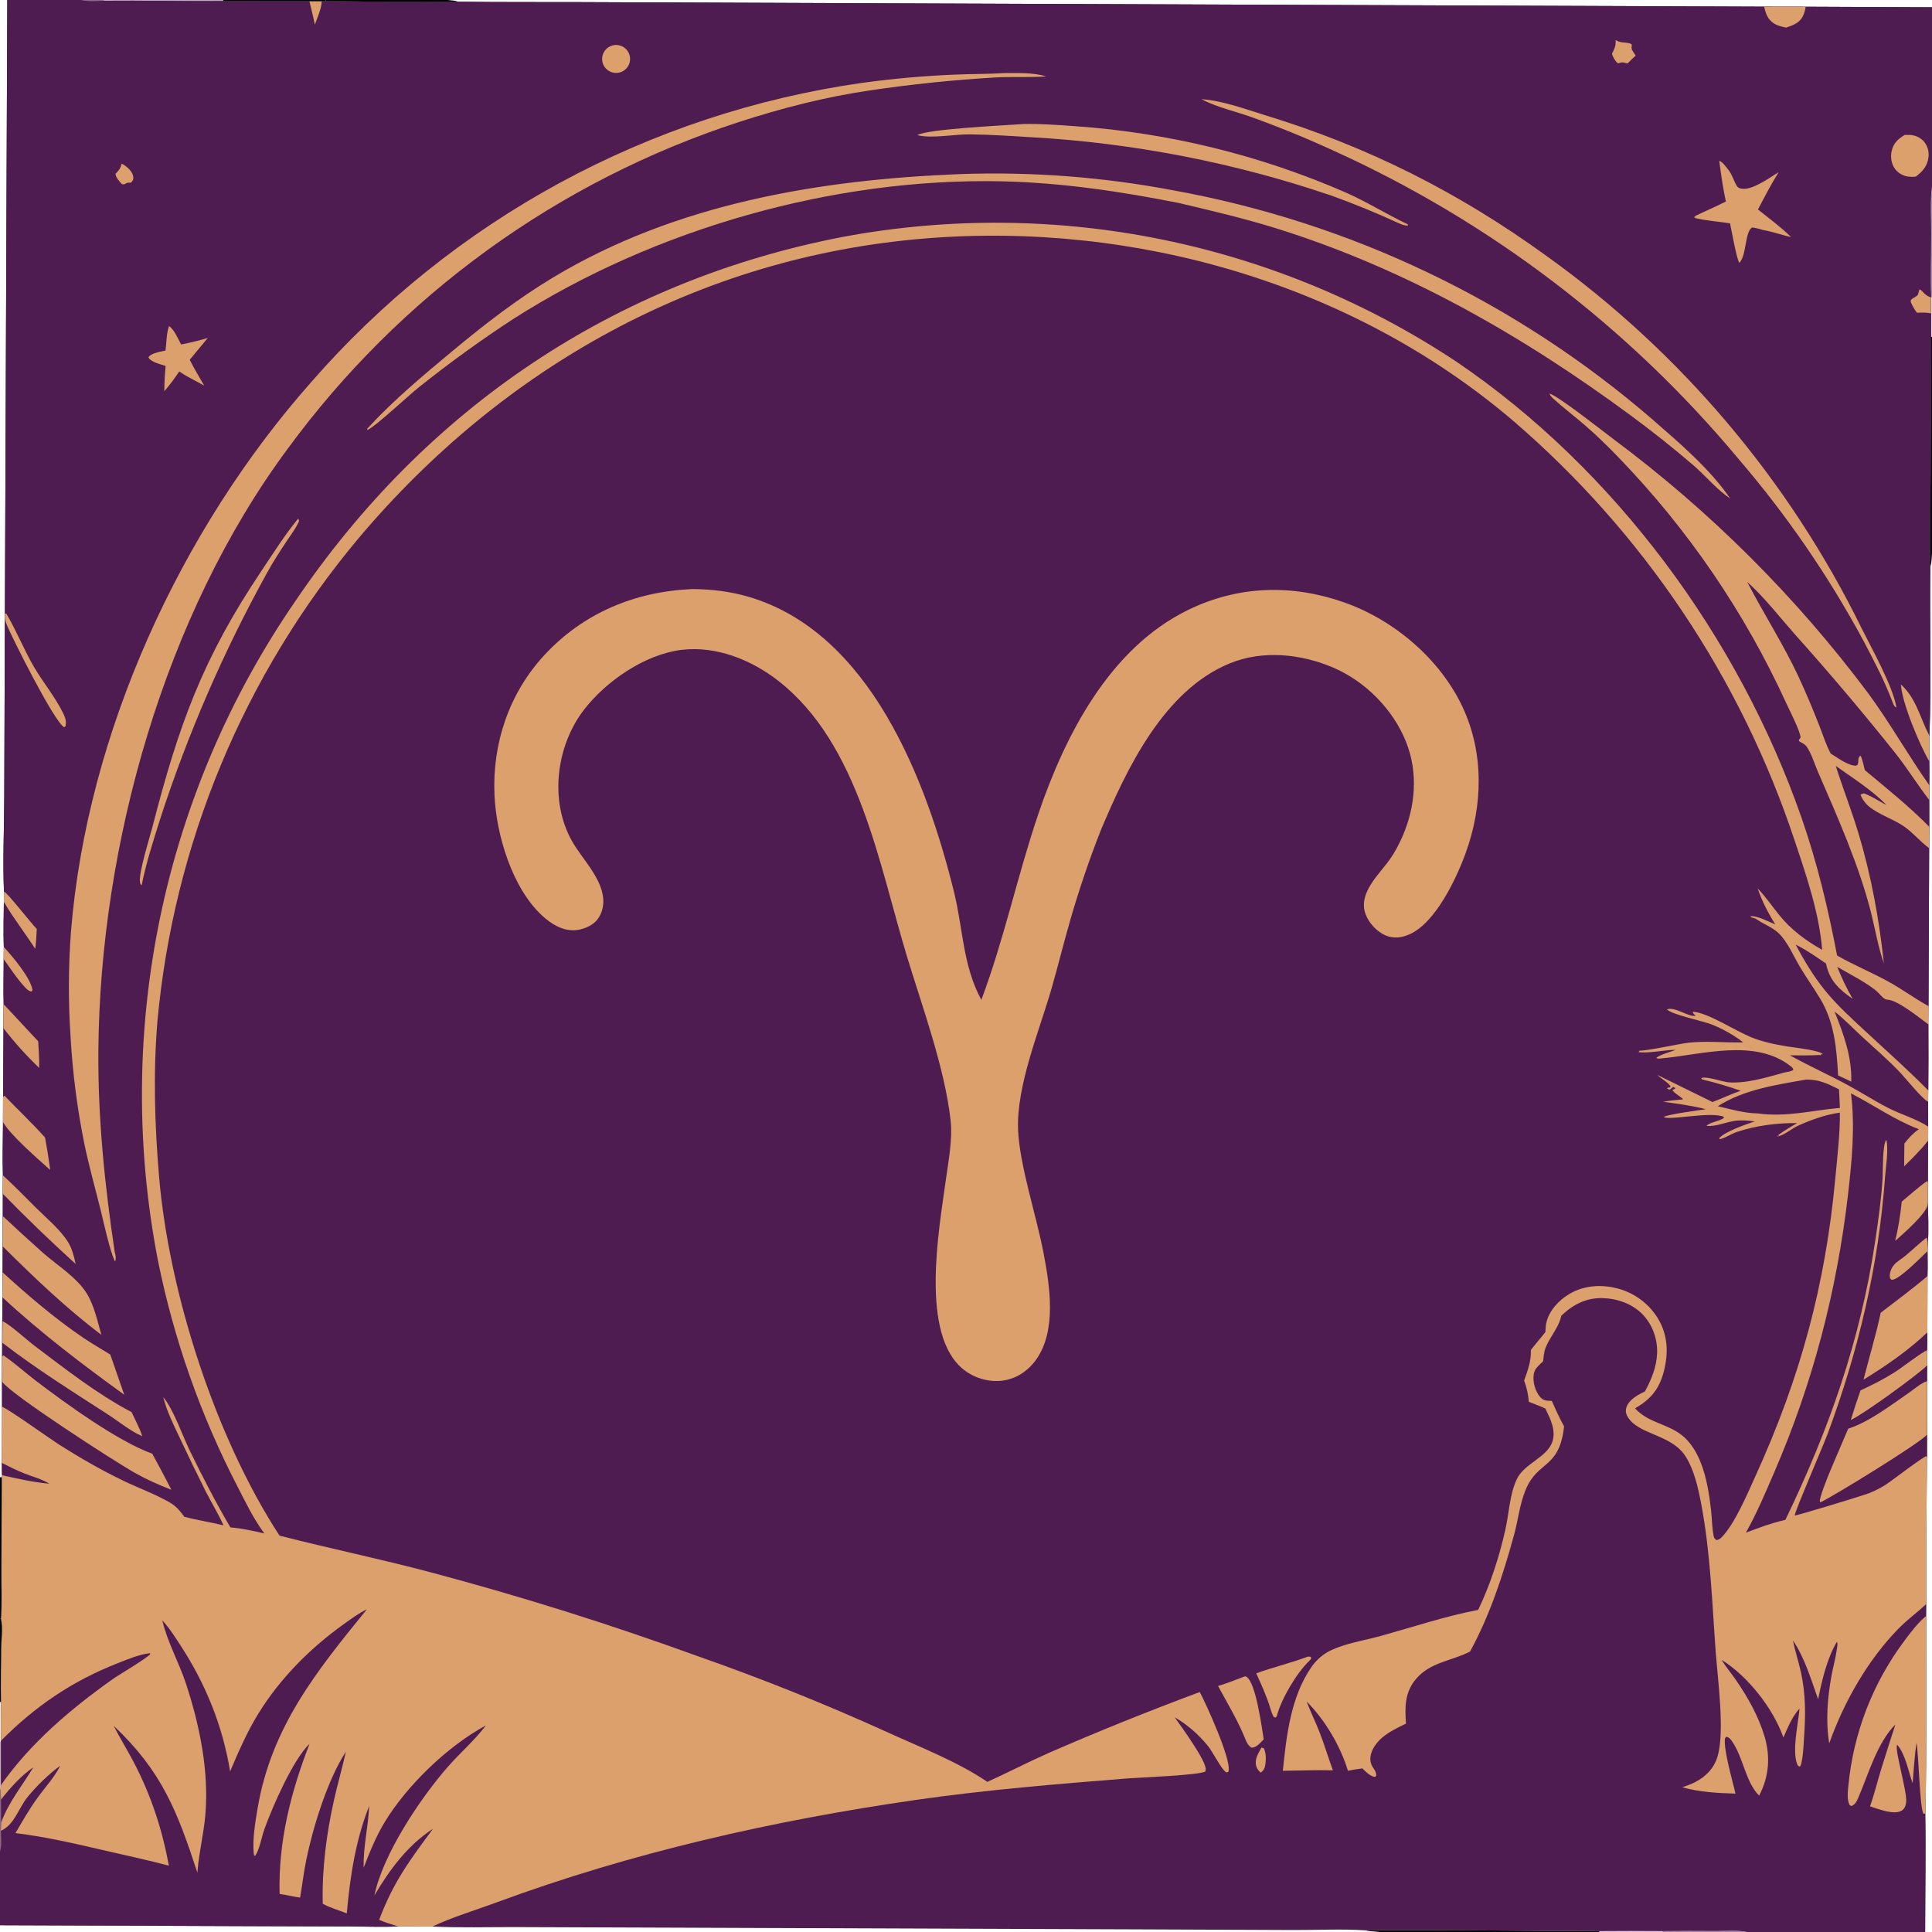 <?xml version="1.0" encoding="utf-8" ?>
<svg xmlns="http://www.w3.org/2000/svg" xmlns:xlink="http://www.w3.org/1999/xlink" width="2258" height="2258">
	<path fill="#4F1C51" transform="scale(1 1)" d="M8.511 0L94.182 0C102.808 1.983 112.565 1.259 121.403 0.968C167.992 0.37 214.602 1.662 261.191 1.16L361.597 1.36L376.027 1.377L380.485 1.346C432.036 1.645 483.892 3.155 535.42 1.941C582.793 2.693 630.21 2.29 677.59 2.489L995.872 3.728L2061.75 7.778L2110.34 7.864L2258 8.511L2258 216.608C2255.34 235.168 2256.92 255.768 2256.88 274.595C2256.83 298.758 2255.78 323.392 2256.88 347.507C2256.82 353.772 2256.58 360.088 2256.91 366.346L2256.9 393.626L2256.29 565.086C2256.12 597.39 2255.22 629.907 2256.04 662.2C2255.15 728.08 2257.36 794.278 2255.02 860.095C2255.01 870.027 2255.23 880.018 2254.87 889.941Q2255.12 903.894 2254.9 917.847L2254.75 934.955Q2254.87 950.618 2254.76 966.282L2254.67 991.347L2253.92 1175.9L2253.74 1197.26Q2254 1235.84 2253.62 1274.41L2253.48 1287.61Q2253.6 1302.15 2253.55 1316.69L2253.49 1333.17L2253.31 1381.28L2253.21 1399.68C2253.22 1418.08 2254.48 1437.49 2252.98 1455.73L2252.77 1462.23C2252.82 1471.94 2253.11 1481.72 2252.69 1491.42L2252.57 1557.22C2252.52 1564.13 2252.77 1571.17 2252.38 1578.06L2252.47 1595.77L2252.33 1614.12L2252.23 1676.58L2252.17 1703.15Q2251.25 1788.89 2251.41 1874.63L2251.27 1888.55C2251.19 1965.39 2252 2042.57 2250.3 2119.38C2251.13 2165.53 2250.23 2211.83 2250.07 2258L2041.4 2258C2030.74 2255.55 2016.82 2256.92 2005.83 2256.88Q1974.44 2256.58 1943.06 2256.97Q1906.12 2256.67 1869.19 2256.97C1778.09 2256.72 1686.9 2255.3 1595.8 2256.05C1568.21 2254.27 1539.41 2255.79 1511.7 2255.68L1337.65 2254.97L785.296 2252.92L602.509 2252.27C570.251 2252.17 537.536 2253.18 505.329 2251.65L465.613 2251.54C447.813 2252.31 429.698 2251.6 411.858 2251.54L311.271 2251.21L0 2250.06L0 2163.82C2.15 2156.51 1.219 2147.25 0.924 2139.7L1.266 2130.36L1.116 2103.37L0.764 2091.34L1.075 2086.42L1.055 2035.36L1.185 2034.42C0.75 2019.32 1.11 2004.1 1.102 1988.98C0.758 1968.26 1.091 1947.08 1.356 1926.33C1.499 1915.21 3.598 1902.84 1.082 1892.01C2.437 1874.11 1.513 1855.36 1.615 1837.36L2.021 1726.37L2.48 1724.19C1.961 1719.44 2.173 1714.55 2.147 1709.78L2.368 1644.15L2.345 1614.78L2.442 1585.13Q2.486 1550.7 2.903 1516.27L3.033 1487.02L3.142 1456.66L3.25 1421.28L3.299 1395.26L3.401 1373.68C2.696 1352.98 3.45 1332.02 3.507 1311.29L3.594 1281.94L4.093 1201.72L4.268 1173.67C3.814 1156.15 4.251 1138.54 4.339 1121.02L4.444 1106.75C3.739 1089.28 4.451 1071.53 4.511 1054.04L4.641 1041.92C3.146 1006.2 4.823 969.729 4.971 933.94L5.711 722.661L5.739 717.451L8.511 0Z"/>
	<path fill="#4F1C51" transform="scale(1 1)" d="M8.511 0L94.182 0C102.808 1.983 112.565 1.259 121.403 0.968C167.992 0.37 214.602 1.662 261.191 1.16L361.597 1.36L376.027 1.377L380.485 1.346C432.036 1.645 483.892 3.155 535.42 1.941C582.793 2.693 630.21 2.29 677.59 2.489L995.872 3.728L2061.75 7.778L2110.34 7.864L2258 8.511L2258 216.608C2255.34 235.168 2256.92 255.768 2256.88 274.595C2256.83 298.758 2255.78 323.392 2256.88 347.507C2256.82 353.772 2256.58 360.088 2256.91 366.346L2256.9 393.626L2256.29 565.086C2256.12 597.39 2255.22 629.907 2256.04 662.2C2255.15 728.08 2257.36 794.278 2255.02 860.095C2255.01 870.027 2255.23 880.018 2254.87 889.941Q2255.12 903.894 2254.9 917.847L2254.75 934.955Q2254.87 950.618 2254.76 966.282L2254.67 991.347L2253.92 1175.9C2237.91 1167.06 2223.09 1156.12 2207.09 1147.29C2187.44 1136.45 2166.61 1127.92 2147.08 1116.78C2136.58 1061.93 2123.96 1008.73 2105.57 955.915C2032.26 745.331 1887.71 548.744 1702.79 423.14Q1693.03 416.653 1683.12 410.403Q1673.21 404.153 1663.15 398.144Q1653.09 392.134 1642.89 386.368Q1632.69 380.602 1622.35 375.083Q1612.01 369.565 1601.55 364.296Q1591.08 359.028 1580.49 354.013Q1569.9 348.998 1559.19 344.239Q1548.48 339.48 1537.67 334.981Q1526.85 330.481 1515.92 326.243Q1505 322.005 1493.97 318.031Q1482.95 314.057 1471.83 310.35Q1460.72 306.642 1449.52 303.203Q1438.32 299.764 1427.03 296.596Q1415.75 293.427 1404.4 290.531Q1393.04 287.635 1381.62 285.013Q1370.2 282.391 1358.72 280.045Q1347.24 277.699 1335.71 275.629Q1324.18 273.56 1312.6 271.768Q1301.02 269.977 1289.4 268.465Q1277.78 266.953 1266.12 265.721Q1254.47 264.488 1242.79 263.537Q1231.11 262.586 1219.41 261.916Q1207.72 261.246 1196 260.857Q1184.29 260.469 1172.58 260.363Q1160.86 260.256 1149.14 260.432Q1137.43 260.607 1125.72 261.065Q1114.01 261.522 1102.31 262.261Q1090.62 263 1078.95 264.021Q1067.27 265.041 1055.63 266.342Q1043.98 267.643 1032.37 269.223Q1020.76 270.804 1009.19 272.664Q997.623 274.523 986.102 276.661C718.332 328.078 497.892 477.007 345.24 702.455Q338.076 712.857 331.172 723.433Q324.269 734.01 317.63 744.755Q310.992 755.5 304.622 766.406Q298.253 777.313 292.156 788.374Q286.059 799.436 280.24 810.645Q274.42 821.854 268.88 833.205Q263.34 844.555 258.084 856.04Q252.828 867.525 247.859 879.137Q242.891 890.748 238.212 902.48Q233.533 914.212 229.147 926.056Q224.761 937.9 220.67 949.849Q216.58 961.799 212.787 973.847Q208.995 985.894 205.503 998.032Q202.012 1010.17 198.822 1022.39Q195.633 1034.61 192.749 1046.91Q189.864 1059.2 187.286 1071.57Q184.708 1083.93 182.438 1096.36Q180.168 1108.78 178.207 1121.26Q176.246 1133.74 174.596 1146.26Q172.946 1158.78 171.607 1171.34Q170.268 1183.9 169.242 1196.49Q168.216 1209.08 167.503 1221.69Q166.79 1234.3 166.391 1246.92Q165.991 1259.54 165.905 1272.17Q165.819 1284.8 166.047 1297.43Q166.275 1310.06 166.817 1322.68Q167.359 1335.3 168.214 1347.9Q169.069 1360.5 170.237 1373.08Q171.405 1385.65 172.885 1398.19Q174.364 1410.74 176.156 1423.24Q177.947 1435.74 180.048 1448.2Q182.149 1460.65 184.559 1473.05Q188.027 1490.27 192.093 1507.35Q196.159 1524.43 200.819 1541.37Q205.478 1558.3 210.725 1575.06Q215.972 1591.82 221.8 1608.38Q227.628 1624.95 234.03 1641.3Q240.432 1657.65 247.4 1673.77Q254.369 1689.89 261.895 1705.76Q269.421 1721.63 277.496 1737.22C286.615 1754.95 295.544 1773.49 307.186 1789.74L308.274 1791.28L308.939 1792.2C296.078 1789.23 282.45 1786.16 269.273 1785.16C252.301 1756.22 236.746 1726.01 222.022 1695.87C213.479 1678.39 202.611 1646.8 190.833 1633C194.907 1649.45 203.026 1665.59 210.27 1680.87Q225.041 1712.44 240.696 1743.59C247.407 1756.61 255.208 1769.42 261.231 1782.74C246.072 1779.06 230.618 1776.66 215.515 1772.79C210.506 1766.02 206.014 1760.41 198.57 1756.09C181.64 1746.27 162.66 1739.48 145.01 1731.01C118.032 1718.06 92.633 1703.35 67.41 1687.26C59.578 1682.27 7.759 1645.36 2.368 1644.15L2.345 1614.78L2.442 1585.13Q2.486 1550.7 2.903 1516.27L3.033 1487.02L3.142 1456.66L3.25 1421.28L3.299 1395.26L3.401 1373.68C2.696 1352.98 3.45 1332.02 3.507 1311.29L3.594 1281.94L4.093 1201.72L4.268 1173.67C3.814 1156.15 4.251 1138.54 4.339 1121.02L4.444 1106.75C3.739 1089.28 4.451 1071.53 4.511 1054.04L4.641 1041.92C3.146 1006.2 4.823 969.729 4.971 933.94L5.711 722.661L5.739 717.451L8.511 0Z"/>
	<path fill="#DCA06D" transform="scale(1 1)" d="M2201.77 1125.92C2195.14 1107.09 2191.93 1087.62 2187.16 1068.29C2173.53 1013.14 2147.47 954.39 2124.71 902.086C2120.78 893.06 2116.87 879.866 2111.16 872.162C2109.62 870.086 2106.52 868.567 2104.33 867.267C2102.45 866.147 2103.14 866.975 2102.33 864.931L2104.37 862.161C2104.35 855.041 2091.16 829.526 2087.7 821.911Q2083.16 811.988 2078.41 802.163Q2073.66 792.338 2068.71 782.616Q2063.75 772.894 2058.59 763.28Q2053.43 753.665 2048.06 744.162Q2042.7 734.659 2037.14 725.272Q2031.57 715.884 2025.81 706.617Q2020.05 697.35 2014.09 688.208Q2008.13 679.065 2001.98 670.05Q1995.83 661.036 1989.5 652.154Q1983.16 643.272 1976.63 634.526Q1970.1 625.78 1963.39 617.175Q1956.68 608.57 1949.79 600.109Q1942.9 591.648 1935.83 583.335Q1928.76 575.022 1921.52 566.861Q1914.27 558.699 1906.86 550.694Q1899.44 542.688 1891.86 534.841Q1872.78 514.768 1851.89 496.588C1839.85 486.235 1827.06 476.521 1815.32 465.858C1813.43 464.141 1811.67 462.384 1810.99 459.854C1822.92 464.224 1870.67 501.833 1885.3 512.932Q1895.89 520.808 1906.34 528.874Q1916.78 536.94 1927.08 545.193Q1937.38 553.446 1947.53 561.884Q1957.68 570.322 1967.67 578.942Q1977.66 587.562 1987.5 596.361Q1997.34 605.16 2007.01 614.136Q2016.69 623.111 2026.2 632.259Q2035.71 641.408 2045.06 650.727Q2054.41 660.046 2063.58 669.532Q2072.76 679.018 2081.76 688.669Q2090.76 698.319 2099.59 708.13Q2108.42 717.942 2117.06 727.911Q2125.71 737.88 2134.18 748.004Q2142.65 758.128 2150.93 768.403Q2159.21 778.678 2167.31 789.101Q2175.4 799.524 2183.31 810.092C2208.89 844.81 2230 882.588 2254.9 917.847L2254.75 934.955Q2254.87 950.618 2254.76 966.282L2254.67 991.347C2244.16 983.589 2235.76 973.038 2224.89 965.611C2212.42 957.087 2195.97 952.118 2184.5 942.706C2180.28 939.244 2176.23 933.764 2174.42 928.63L2178.62 927.181L2177.34 926.921C2186.77 929.848 2195.79 936.467 2204.81 940.776C2187.44 923.091 2165.65 909.554 2145.54 895.171C2153.95 921.751 2164.23 947.791 2172.24 974.47C2187.15 1024.14 2196.18 1074.43 2201.77 1125.92Z"/>
	<path fill="#4F1C51" transform="scale(1 1)" d="M2042.04 680.148C2061.82 697.764 2080.17 721.499 2097.81 741.434Q2159.07 809.817 2216.28 881.63C2229.77 898.911 2241.36 917.587 2254.75 934.955Q2254.87 950.618 2254.76 966.282C2231.38 942.442 2205.08 921.437 2179.47 900.079C2178.17 894.457 2176.91 888.985 2174.84 883.577L2173.87 883.534C2170.89 886.303 2172.53 889.243 2171.34 892.971C2170.85 894.517 2170.06 894.387 2168.69 894.99C2159.03 894.363 2147.88 885.722 2139.66 880.776C2134.3 871.001 2130.73 859.316 2126.59 848.879Q2115.01 818.948 2101.52 789.826C2083.82 752.161 2061.12 717.102 2042.04 680.148Z"/>
	<path fill="#DCA06D" transform="scale(1 1)" d="M2.442 1585.13L3.961 1584.05C17.141 1593.07 29.283 1604.09 41.999 1613.81C76.227 1639.98 137.825 1684.56 177.969 1699.03Q189.421 1719.94 200.32 1741.15C185.647 1735.54 171.637 1729.25 157.902 1721.56C133.993 1708.17 12.707 1629.73 2.345 1614.78L2.442 1585.13Z"/>
	<path fill="#DCA06D" transform="scale(1 1)" d="M3.033 1487.02C32.444 1513.93 63.63 1540.54 96.597 1563.01C107.118 1570.19 118.09 1576.38 128.867 1583.1L145.22 1630.11C96.07 1594.55 47.431 1557.57 2.903 1516.27L3.033 1487.02Z"/>
	<path fill="#DCA06D" transform="scale(1 1)" d="M3.25 1421.28Q26.41 1442.97 50.078 1464.1C66.843 1478.85 90.2 1493.11 101.811 1512.38C110.209 1526.32 113.988 1544.51 118.505 1560.06C77.623 1529.3 39.428 1492.67 3.142 1456.66L3.25 1421.28Z"/>
	<path fill="#DCA06D" transform="scale(1 1)" d="M3.594 1281.94L5.222 1280.59C20.903 1297.08 37.634 1312.51 52.689 1329.58Q56.191 1348.4 58.697 1367.38C45.109 1355.18 11.532 1326.24 3.507 1311.29L3.594 1281.94Z"/>
	<path fill="#DCA06D" transform="scale(1 1)" d="M3.401 1373.68C16.771 1385.91 29.427 1399.06 42.303 1411.81C54.776 1424.15 70.154 1436.79 79.525 1451.66C84.156 1459.01 86.596 1468.75 88.381 1477.23Q44.6 1437.53 3.299 1395.26L3.401 1373.68Z"/>
	<path fill="#DCA06D" transform="scale(1 1)" d="M4.268 1173.67L44.644 1217.02C45.22 1227.37 46.065 1237.78 45.76 1248.15C30.716 1233.56 16.869 1218.36 4.093 1201.72L4.268 1173.67Z"/>
	<path fill="#DCA06D" transform="scale(1 1)" d="M5.739 717.451L7.203 716.843C19.077 736.821 27.749 758.856 39.49 779.099C50.229 797.615 64.931 814.97 74.072 834.15C76.478 839.199 77.775 843.319 76.566 848.845L75 849.842C64.285 845.307 13.526 744.616 7.528 729.191C6.659 726.955 6.111 725.01 5.711 722.661L5.739 717.451Z"/>
	<path fill="#DCA06D" transform="scale(1 1)" d="M2221.6 799.942C2239.34 815.846 2243.96 838.448 2254.43 858.955L2255.02 860.095C2255.01 870.027 2255.23 880.018 2254.87 889.941C2243.45 870.419 2223.21 822.379 2221.6 799.942Z"/>
	<path fill="#DCA06D" transform="scale(1 1)" d="M2061.75 7.778L2110.34 7.864C2109.81 11.455 2108.89 15.156 2107.31 18.437C2103.25 26.905 2095.75 29.485 2087.46 32.241C2082.65 31.271 2077.71 30.156 2073.5 27.522C2065.84 22.735 2063.82 16.029 2061.75 7.778Z"/>
	<path fill="#DCA06D" transform="scale(1 1)" d="M4.641 1041.92C8.257 1043.03 36.515 1079.06 42.977 1085.79C42.476 1093.48 42.318 1101.39 41.204 1109C29.439 1090.68 15.392 1072.77 4.511 1054.04L4.641 1041.92Z"/>
	<path fill="#DCA06D" transform="scale(1 1)" d="M4.444 1106.75C14.614 1118.01 35.21 1141.96 37.933 1156.74L37.162 1158.76C33.547 1158.62 31.073 1155.82 28.736 1153.33C19.702 1143.68 12.091 1131.73 4.339 1121.02L4.444 1106.75Z"/>
	<path fill="#DCA06D" transform="scale(1 1)" d="M2256.91 366.346C2251.4 364.961 2246.18 365.335 2240.56 365.541C2237.65 362.331 2235.65 358.153 2233.73 354.288C2231.01 348.831 2237.94 348.507 2241 345.076C2241.93 344.041 2242.76 339.868 2243.22 338.435C2246.14 337.842 2248.9 345.707 2256.88 347.507C2256.82 353.772 2256.58 360.088 2256.91 366.346Z"/>
	<path fill="#DCA06D" transform="scale(1 1)" d="M361.597 1.36L376.027 1.377C375.691 10.261 370.958 20.416 367.985 28.754C366.129 19.582 363.757 10.468 361.597 1.36Z"/>
	<path fill="#DCA06D" transform="scale(1 1)" d="M1173.97 85.422C1190.14 85.38 1207.25 84.677 1222.91 89.286C1202.92 90.765 1182.92 89.39 1162.95 90.523Q1089.13 94.912 1015.99 105.767C963.876 113.421 913.568 126.427 863.484 142.653Q853.651 145.857 843.883 149.252Q834.115 152.647 824.415 156.231Q814.715 159.816 805.086 163.589Q795.458 167.362 785.905 171.322Q776.352 175.282 766.878 179.427Q757.404 183.573 748.012 187.902Q738.621 192.232 729.315 196.743Q720.01 201.255 710.794 205.947Q701.579 210.639 692.456 215.509Q683.334 220.38 674.308 225.428Q665.282 230.475 656.357 235.698Q647.431 240.92 638.609 246.316Q629.786 251.712 621.071 257.278Q612.356 262.844 603.751 268.58Q595.145 274.315 586.654 280.217Q578.162 286.119 569.787 292.185Q561.411 298.251 553.156 304.48Q544.901 310.708 536.768 317.096Q528.636 323.484 520.63 330.03Q512.623 336.575 504.746 343.275Q496.869 349.976 489.124 356.828Q481.379 363.68 473.769 370.683Q466.159 377.685 458.686 384.834Q451.214 391.983 443.883 399.276Q436.551 406.57 429.364 414.004Q422.176 421.439 415.134 429.013Q408.092 436.586 401.2 444.296Q394.307 452.005 387.566 459.847Q380.825 467.69 374.238 475.662Q367.651 483.634 361.221 491.733Q354.79 499.832 348.519 508.055Q342.248 516.278 336.138 524.621C192.09 718.921 116.996 987.376 114.967 1227.57C114.298 1306.79 122.393 1385.08 134.078 1463.34C135.058 1466.73 136.012 1471.03 134.429 1474.38C128.221 1461.76 121.471 1429.6 117.734 1414.6C111.402 1389.2 104.29 1363.94 98.882 1338.31Q92.507 1307.11 88.404 1275.53Q84.302 1243.95 82.494 1212.16Q80.396 1181.21 80.521 1150.2Q80.646 1119.18 82.993 1088.25C101.819 857.168 210.48 619.693 363.678 446.626Q371.363 437.808 379.243 429.163Q387.122 420.518 395.192 412.051Q403.262 403.583 411.519 395.298Q419.775 387.013 428.215 378.913Q436.654 370.814 445.271 362.904Q453.889 354.995 462.68 347.279Q471.472 339.563 480.433 332.045Q489.394 324.527 498.52 317.211Q507.647 309.895 516.934 302.783Q526.221 295.672 535.664 288.769Q545.107 281.866 554.701 275.175Q564.296 268.485 574.037 262.009Q583.778 255.534 593.661 249.277Q603.544 243.02 613.564 236.985Q623.584 230.95 633.736 225.139Q643.887 219.329 654.166 213.746Q664.445 208.163 674.845 202.81Q685.246 197.457 695.763 192.338Q706.28 187.218 716.909 182.334Q727.537 177.45 738.272 172.803Q749.006 168.157 759.842 163.751Q770.677 159.345 781.608 155.182Q792.539 151.018 803.56 147.099Q814.581 143.18 825.687 139.507Q836.792 135.834 847.977 132.41Q859.161 128.986 870.419 125.811Q881.677 122.637 893.003 119.714Q904.329 116.791 915.717 114.121Q927.106 111.451 938.551 109.035Q949.996 106.619 961.491 104.459Q972.987 102.299 984.528 100.395Q996.069 98.492 1007.65 96.846Q1061.66 89.44 1116.13 87.19C1135.41 86.374 1154.69 86.606 1173.97 85.422Z"/>
	<path fill="#DCA06D" transform="scale(1 1)" d="M1121.64 203.474Q1137.28 202.914 1152.93 202.79Q1168.58 202.667 1184.23 202.979Q1199.88 203.291 1215.52 204.039Q1231.15 204.788 1246.76 205.971Q1262.36 207.155 1277.93 208.773Q1293.5 210.391 1309.02 212.442Q1324.53 214.493 1339.99 216.975Q1355.44 219.458 1370.82 222.37Q1380.48 224.115 1390.11 226.02Q1399.74 227.926 1409.33 229.992Q1418.93 232.058 1428.49 234.284Q1438.05 236.51 1447.57 238.895Q1457.1 241.28 1466.58 243.824Q1476.06 246.367 1485.49 249.069Q1494.93 251.77 1504.32 254.628Q1513.71 257.487 1523.05 260.502Q1532.4 263.516 1541.69 266.687Q1550.98 269.857 1560.21 273.181Q1569.45 276.506 1578.63 279.985Q1587.81 283.463 1596.93 287.094Q1606.05 290.725 1615.1 294.508Q1624.16 298.29 1633.16 302.224Q1642.15 306.157 1651.08 310.24Q1660 314.322 1668.86 318.553Q1677.72 322.785 1686.5 327.163Q1695.29 331.541 1704 336.065Q1712.71 340.59 1721.35 345.259Q1729.98 349.928 1738.54 354.74Q1747.09 359.553 1755.56 364.507Q1764.04 369.461 1772.43 374.557Q1780.82 379.652 1789.12 384.886Q1797.43 390.121 1805.64 395.493Q1813.86 400.865 1821.98 406.374Q1830.11 411.882 1838.14 417.526Q1846.17 423.169 1854.11 428.945Q1862.04 434.722 1869.88 440.63Q1877.72 446.538 1885.46 452.576Q1893.2 458.615 1900.84 464.781Q1908.48 470.947 1916.01 477.24Q1923.54 483.533 1930.97 489.951C1962.76 517.735 1998.11 547.562 2022.16 582.636C2007.09 572.714 1993.59 556.446 1979.87 544.417Q1943.87 513.469 1905.61 485.355C1779.86 392.552 1644.49 315.113 1494.91 267.923C1456.33 255.752 1417.24 246.553 1377.91 237.278C1309.33 223.71 1240.65 213.431 1170.64 211.918C974.827 207.686 765.191 267.28 600.238 372.559Q542.886 409.955 489.417 452.719C476.639 462.865 439.703 497.752 429.463 502.587L429.126 501.177Q430.158 500.014 431.211 498.869C461.107 466.545 495.351 438.125 529.145 409.991C566.561 378.842 604.782 349.321 646.577 324.192C789.74 238.115 957.035 210.028 1121.64 203.474Z"/>
	<path fill="#DCA06D" transform="scale(1 1)" d="M1404.34 115.944C1429.42 117.69 1455.02 127.434 1478.91 134.745C1599.77 171.721 1705.16 225.091 1807.45 299.114Q1814.77 304.365 1822.01 309.729Q1829.25 315.093 1836.41 320.567Q1843.56 326.042 1850.63 331.626Q1857.71 337.21 1864.69 342.902Q1871.67 348.595 1878.57 354.394Q1885.46 360.194 1892.27 366.099Q1899.08 372.004 1905.79 378.013Q1912.5 384.022 1919.12 390.134Q1925.74 396.245 1932.27 402.459Q1938.79 408.672 1945.22 414.985Q1951.65 421.298 1957.98 427.709Q1964.31 434.12 1970.54 440.628Q1976.77 447.136 1982.9 453.74Q1989.04 460.343 1995.06 467.04Q2001.09 473.737 2007.01 480.526Q2012.94 487.315 2018.76 494.194Q2024.57 501.074 2030.29 508.042Q2036 515.011 2041.6 522.066Q2047.21 529.122 2052.7 536.263Q2058.19 543.404 2063.58 550.629Q2068.96 557.854 2074.23 565.161Q2079.5 572.468 2084.66 579.855Q2089.82 587.242 2094.87 594.708Q2099.91 602.174 2104.84 609.717Q2109.77 617.26 2114.58 624.878Q2119.39 632.495 2124.08 640.187Q2128.78 647.878 2133.35 655.64Q2137.92 663.403 2142.38 671.235Q2146.83 679.067 2151.17 686.966Q2155.5 694.866 2159.71 702.832Q2163.92 710.797 2168.01 718.827Q2172.1 726.856 2176.06 734.948C2187.53 757.919 2212.51 802.609 2216.36 826.529C2213.9 827.002 2212.17 821.22 2211.44 819.294C2202.22 795.23 2190.29 772.359 2178.28 749.593Q2170.58 735.294 2162.49 721.207Q2154.4 707.121 2145.94 693.257Q2137.48 679.394 2128.65 665.764Q2119.81 652.134 2110.61 638.746Q2101.42 625.359 2091.86 612.225Q2082.31 599.091 2072.4 586.219Q2062.49 573.347 2052.24 560.747Q2042 548.147 2031.41 535.828Q2025.4 528.633 2019.3 521.523Q2013.19 514.413 2006.99 507.39Q2000.78 500.367 1994.48 493.431Q1988.17 486.496 1981.77 479.65Q1975.37 472.804 1968.88 466.049Q1962.38 459.294 1955.79 452.631Q1949.2 445.968 1942.51 439.398Q1935.83 432.828 1929.05 426.353Q1922.28 419.878 1915.41 413.499Q1908.55 407.12 1901.59 400.839Q1894.63 394.557 1887.59 388.374Q1880.55 382.19 1873.42 376.107Q1866.29 370.023 1859.08 364.04Q1851.86 358.058 1844.56 352.177Q1837.27 346.297 1829.89 340.519Q1822.51 334.742 1815.05 329.069Q1807.59 323.396 1800.05 317.829Q1792.51 312.261 1784.89 306.801Q1777.28 301.34 1769.58 295.987Q1761.89 290.634 1754.12 285.389Q1746.35 280.145 1738.51 275.011Q1730.67 269.876 1722.76 264.852Q1714.85 259.829 1706.87 254.917Q1698.89 250.005 1690.84 245.206Q1682.79 240.407 1674.67 235.722Q1666.55 231.036 1658.37 226.466Q1650.19 221.895 1641.94 217.44Q1633.7 212.985 1625.39 208.646Q1617.08 204.308 1608.71 200.086Q1600.35 195.865 1591.92 191.762Q1583.49 187.659 1575.01 183.675Q1566.53 179.69 1557.99 175.826Q1511.03 154.239 1462.4 136.76C1444.14 130.231 1422.84 125.523 1405.73 116.677L1404.34 115.944Z"/>
	<path fill="#DCA06D" transform="scale(1 1)" d="M1196.39 144.934C1216.55 144.553 1236.76 146.082 1256.86 147.51Q1267.04 148.219 1277.2 149.146Q1287.37 150.073 1297.51 151.216Q1307.65 152.36 1317.77 153.719Q1327.88 155.079 1337.96 156.654Q1348.05 158.23 1358.09 160.02Q1368.14 161.81 1378.15 163.815Q1388.16 165.819 1398.12 168.037Q1408.08 170.254 1417.99 172.684Q1427.9 175.114 1437.76 177.755Q1447.62 180.396 1457.42 183.246Q1467.22 186.097 1476.96 189.156Q1486.69 192.216 1496.36 195.482Q1506.03 198.749 1515.63 202.221Q1525.22 205.693 1534.74 209.37Q1544.27 213.046 1553.71 216.925Q1563.15 220.804 1572.5 224.883C1597.09 235.627 1619.45 249.817 1643.48 261.3L1645.15 262.089L1645.65 263.669C1642.5 263.789 1638.55 262.618 1635.7 261.3C1609.4 249.144 1583.75 238.609 1556.43 228.749Q1535.19 221.515 1513.72 215.008Q1492.25 208.5 1470.57 202.726Q1448.89 196.952 1427.02 191.918Q1405.16 186.884 1383.13 182.596Q1361.11 178.308 1338.95 174.771Q1316.8 171.234 1294.53 168.452Q1272.27 165.671 1249.93 163.647Q1227.58 161.623 1205.18 160.36C1181.27 158.889 1157.19 157.309 1133.23 157.032C1115.72 156.83 1087.96 162.317 1072.08 157.867C1084.97 150.589 1176.52 146.461 1196.39 144.934Z"/>
	<path fill="#DCA06D" transform="scale(1 1)" d="M348.463 606.218C348.583 606.339 348.753 606.427 348.824 606.582C349.919 608.99 349.276 609.624 348.208 611.832C344.941 618.587 339.836 625.125 335.704 631.409C327.435 643.983 319.263 656.361 312.035 669.586Q302.496 686.83 293.375 704.297Q284.254 721.765 275.554 739.447Q266.855 757.129 258.583 775.015Q250.311 792.9 242.471 810.98Q234.632 829.059 227.228 847.321Q219.825 865.584 212.863 884.019Q205.901 902.454 199.383 921.051Q192.866 939.648 186.797 958.396C178.921 983.378 170.654 1009.02 165.573 1034.7C164.147 1033.42 163.905 1032.94 163.576 1030.98C161.83 1020.54 175.055 978.513 178.096 966.723C209.008 846.882 236.73 769.653 306.097 666.407C319.726 646.121 332.868 625.051 348.463 606.218Z"/>
	<path fill="#DCA06D" transform="scale(1 1)" d="M2009.33 187.864C2013.57 189.705 2015.98 193.541 2018.86 196.997C2024.28 203.502 2025.51 209.46 2029.41 216.547C2030.61 218.731 2032.07 219.802 2034.5 220.358C2047.39 223.312 2068.01 207.607 2078.78 201.268C2069.9 215.357 2062.31 230.113 2054.58 244.851C2067.63 255.253 2081.35 265.314 2093.26 277.009C2082.11 274.694 2071.39 270.603 2060.14 268.718C2055.99 267.387 2052.14 266.393 2047.81 265.896C2039.15 270.712 2041.44 298.724 2032.82 307.167C2029.78 303.23 2023.48 268.196 2021.94 260.987C2008.49 258.983 1994.51 258.018 1981.29 254.87L1981.18 252.533L1979.94 253.921L1981.25 254.811L1981.49 252.345C1993.26 246.512 2005.37 241.541 2017.08 235.501C2013.67 219.775 2011.48 203.799 2009.33 187.864Z"/>
	<path fill="#DCA06D" transform="scale(1 1)" d="M3.095 1544.08C13.405 1549.38 30.502 1565.44 40.649 1573.09C76.603 1600.17 113.888 1629.52 153.848 1650.42C158.055 1659.81 163.09 1668.69 166.292 1678.52C153.41 1673.3 138.462 1661.11 126.56 1653.41C84.71 1626.33 42.251 1599.82 2.768 1569.32Q2.773 1556.7 3.095 1544.08Z"/>
	<path fill="#DCA06D" transform="scale(1 1)" d="M197.523 381.096C203.556 384.911 208.235 396.313 211.662 402.579Q227.409 399.536 242.805 395.042Q232.202 407.711 221.736 420.494C226.821 430.74 232.997 440.69 238.637 450.656L220.219 440.686C216.499 438.782 213.025 436.41 209.51 434.156C204.095 442.062 198.455 450.046 192.051 457.18C192.029 447.248 192.682 437.538 193.566 427.66C187.494 425.59 176.692 423.47 173.445 417.658C176.516 412.54 187.948 411.068 193.471 409.668C194.658 400.467 194.452 389.789 197.523 381.096Z"/>
	<path fill="#DCA06D" transform="scale(1 1)" d="M2226.1 157.716C2228.11 157.674 2230.13 157.616 2232.14 157.698C2238.26 157.946 2244.41 160.707 2248.51 165.34C2252.83 170.221 2254.68 177.124 2253.91 183.548C2252.65 194.077 2247.16 200.254 2239.12 206.402C2235.67 206.734 2232.24 206.816 2228.81 206.145C2223.04 205.013 2217.49 201.548 2214.23 196.622C2210.43 190.879 2209.33 183.621 2210.77 176.927C2212.82 167.361 2218.06 162.649 2226.1 157.716Z"/>
	<path fill="#DCA06D" transform="scale(1 1)" d="M716.812 52.905Q717.263 52.813 717.719 52.748Q718.175 52.682 718.634 52.642Q719.093 52.601 719.553 52.587Q720.014 52.573 720.474 52.585Q720.935 52.596 721.394 52.634Q721.853 52.672 722.309 52.736Q722.765 52.799 723.217 52.888Q723.669 52.977 724.115 53.092Q724.561 53.206 725 53.346Q725.439 53.486 725.87 53.65Q726.3 53.814 726.72 54.002Q727.141 54.19 727.55 54.401Q727.959 54.613 728.356 54.847Q728.752 55.081 729.135 55.337Q729.518 55.593 729.886 55.871Q730.253 56.148 730.605 56.446Q730.957 56.743 731.291 57.06Q731.625 57.377 731.941 57.713Q732.256 58.048 732.553 58.401Q732.849 58.753 733.125 59.122Q733.401 59.491 733.656 59.875Q733.911 60.258 734.143 60.656Q734.376 61.053 734.586 61.464Q734.796 61.873 734.982 62.295Q735.169 62.716 735.331 63.147Q735.494 63.578 735.632 64.017Q735.769 64.457 735.882 64.903Q735.995 65.35 736.083 65.802Q736.17 66.254 736.232 66.711Q736.294 67.167 736.33 67.627Q736.366 68.086 736.376 68.546Q736.386 69.007 736.37 69.467Q736.358 69.801 736.333 70.135Q736.308 70.468 736.269 70.8Q736.23 71.132 736.178 71.462Q736.125 71.793 736.06 72.12Q735.994 72.448 735.914 72.773Q735.835 73.098 735.743 73.419Q735.65 73.74 735.544 74.057Q735.439 74.374 735.32 74.687Q735.202 75 735.071 75.307Q734.94 75.615 734.796 75.917Q734.652 76.219 734.496 76.514Q734.341 76.81 734.173 77.099Q734.005 77.388 733.825 77.67Q733.646 77.952 733.455 78.227Q733.264 78.501 733.062 78.767Q732.86 79.034 732.647 79.292Q732.434 79.549 732.211 79.798Q731.988 80.047 731.755 80.287Q731.522 80.526 731.279 80.756Q731.036 80.986 730.784 81.206Q730.532 81.426 730.271 81.635Q730.01 81.844 729.741 82.042Q729.472 82.241 729.195 82.428Q728.918 82.615 728.634 82.791Q728.349 82.966 728.058 83.13Q727.767 83.294 727.469 83.446Q727.171 83.598 726.867 83.737Q726.563 83.877 726.254 84.004Q725.945 84.131 725.63 84.245Q725.316 84.359 724.998 84.46Q724.679 84.561 724.356 84.649Q724.034 84.737 723.708 84.812Q723.183 84.933 722.651 85.018Q722.119 85.104 721.583 85.154Q721.047 85.205 720.508 85.22Q719.969 85.234 719.431 85.214Q718.893 85.193 718.357 85.137Q717.821 85.081 717.29 84.99Q716.759 84.898 716.236 84.772Q715.712 84.646 715.198 84.486Q714.683 84.326 714.181 84.132Q713.678 83.938 713.189 83.711Q712.701 83.484 712.228 83.226Q711.755 82.968 711.301 82.679Q710.846 82.39 710.411 82.071Q709.977 81.753 709.564 81.407Q709.151 81.06 708.762 80.688Q708.374 80.315 708.01 79.917Q707.646 79.52 707.31 79.099Q706.974 78.678 706.666 78.237Q706.357 77.795 706.079 77.333Q705.801 76.872 705.554 76.393Q705.307 75.915 705.092 75.421Q704.876 74.927 704.694 74.42Q704.512 73.913 704.364 73.395Q704.216 72.877 704.102 72.351Q703.988 71.824 703.909 71.291Q703.831 70.758 703.787 70.221Q703.744 69.684 703.735 69.146Q703.727 68.607 703.755 68.069Q703.782 67.531 703.845 66.996Q703.908 66.461 704.006 65.931Q704.104 65.402 704.237 64.88Q704.37 64.358 704.537 63.845Q704.704 63.333 704.904 62.833Q705.104 62.333 705.337 61.847Q705.57 61.361 705.834 60.892Q706.099 60.423 706.394 59.972Q706.688 59.521 707.012 59.09Q707.336 58.66 707.687 58.252Q708.039 57.843 708.417 57.459Q708.794 57.075 709.196 56.717Q709.598 56.358 710.023 56.027Q710.448 55.696 710.894 55.394Q711.34 55.091 711.805 54.819Q712.269 54.547 712.751 54.306Q713.233 54.064 713.729 53.856Q714.226 53.647 714.735 53.471Q715.245 53.295 715.764 53.154Q716.284 53.012 716.812 52.905Z"/>
	<path fill="#DCA06D" transform="scale(1 1)" d="M1888.28 46.807C1894.33 50.541 1898.59 49.071 1904.74 50.749C1905 50.821 1906.78 51.477 1906.91 51.741C1907.49 52.941 1906.58 55.843 1907 57.237C1907.7 59.552 1910.49 62.7 1911.65 65.079C1908.83 67.535 1906.19 70.076 1903.57 72.745C1903.25 73.4 1902.46 73.699 1901.88 74.144C1901.51 74.042 1901.14 73.935 1900.76 73.838C1900.25 73.706 1899.74 73.59 1899.23 73.454C1896.86 72.83 1895.66 72.728 1893.33 73.403C1892.62 73.609 1891.91 73.838 1891.2 74.055C1890.91 73.868 1890.6 73.711 1890.33 73.494C1887.77 71.435 1884.43 65.776 1884.03 62.596C1886.79 57.494 1888.29 54.16 1888.3 48.217C1888.3 47.747 1888.29 47.277 1888.28 46.807Z"/>
	<path fill="#DCA06D" transform="scale(1 1)" d="M142.05 191.245C142.667 191.552 143.312 191.807 143.9 192.167C149.125 195.366 155.528 200.885 155.816 207.494C155.939 210.312 154.775 211.449 153.142 213.466L148.617 213.594C145.941 215.025 145.651 215.83 142.55 215.284C139.594 211.921 135.33 207.762 134.986 203.113C138.325 199.632 140.831 197.106 141.864 192.266C141.936 191.927 141.988 191.585 142.05 191.245Z"/>
	<path fill="#DCA06D" transform="scale(1 1)" d="M308.939 1792.2L308.274 1791.28L307.186 1789.74C295.544 1773.49 286.615 1754.95 277.496 1737.22Q269.421 1721.63 261.895 1705.76Q254.369 1689.89 247.4 1673.77Q240.432 1657.65 234.03 1641.3Q227.628 1624.95 221.8 1608.38Q215.972 1591.82 210.725 1575.06Q205.478 1558.3 200.819 1541.37Q196.159 1524.43 192.093 1507.35Q188.027 1490.27 184.559 1473.05Q182.149 1460.65 180.048 1448.2Q177.947 1435.74 176.156 1423.24Q174.364 1410.74 172.885 1398.19Q171.405 1385.65 170.237 1373.08Q169.069 1360.5 168.214 1347.9Q167.359 1335.3 166.817 1322.68Q166.275 1310.06 166.047 1297.43Q165.819 1284.8 165.905 1272.17Q165.991 1259.54 166.391 1246.92Q166.79 1234.3 167.503 1221.69Q168.216 1209.08 169.242 1196.49Q170.268 1183.9 171.607 1171.34Q172.946 1158.78 174.596 1146.26Q176.246 1133.74 178.207 1121.26Q180.168 1108.78 182.438 1096.36Q184.708 1083.93 187.286 1071.57Q189.864 1059.2 192.749 1046.91Q195.633 1034.61 198.822 1022.39Q202.012 1010.17 205.503 998.032Q208.995 985.894 212.787 973.846Q216.58 961.799 220.67 949.849Q224.761 937.9 229.147 926.056Q233.533 914.211 238.212 902.48Q242.891 890.748 247.859 879.137Q252.828 867.525 258.084 856.04Q263.34 844.555 268.88 833.205Q274.42 821.854 280.24 810.645Q286.059 799.435 292.156 788.374Q298.253 777.313 304.622 766.406Q310.992 755.5 317.63 744.755Q324.269 734.01 331.172 723.433Q338.076 712.857 345.24 702.455C497.892 477.007 718.332 328.078 986.102 276.661Q997.623 274.523 1009.19 272.664Q1020.76 270.804 1032.37 269.223Q1043.98 267.643 1055.63 266.342Q1067.27 265.041 1078.95 264.021Q1090.62 263 1102.31 262.261Q1114.01 261.522 1125.72 261.065Q1137.43 260.607 1149.14 260.432Q1160.86 260.256 1172.58 260.363Q1184.29 260.469 1196 260.857Q1207.72 261.246 1219.41 261.916Q1231.11 262.586 1242.79 263.537Q1254.47 264.488 1266.12 265.721Q1277.78 266.953 1289.4 268.465Q1301.02 269.977 1312.6 271.768Q1324.18 273.56 1335.71 275.629Q1347.24 277.699 1358.72 280.045Q1370.2 282.391 1381.62 285.013Q1393.04 287.635 1404.4 290.531Q1415.75 293.427 1427.03 296.596Q1438.32 299.764 1449.52 303.203Q1460.72 306.642 1471.83 310.35Q1482.95 314.057 1493.97 318.031Q1505 322.005 1515.92 326.243Q1526.85 330.481 1537.67 334.981Q1548.48 339.48 1559.19 344.239Q1569.9 348.998 1580.49 354.013Q1591.08 359.028 1601.55 364.296Q1612.01 369.565 1622.35 375.083Q1632.69 380.602 1642.89 386.368Q1653.09 392.134 1663.15 398.144Q1673.21 404.153 1683.12 410.403Q1693.03 416.653 1702.79 423.14C1887.71 548.744 2032.26 745.331 2105.57 955.915C2123.96 1008.73 2136.58 1061.93 2147.08 1116.78C2166.61 1127.92 2187.44 1136.45 2207.09 1147.29C2223.09 1156.12 2237.91 1167.06 2253.92 1175.9L2253.74 1197.26Q2254 1235.84 2253.62 1274.41L2253.48 1287.61C2247.26 1285.13 2228.14 1261.45 2222.24 1255.09C2207.91 1239.64 2191.74 1225.91 2176.25 1211.63C2165.6 1201.82 2155.59 1191.13 2144.13 1182.26C2154.82 1208.91 2164.43 1235.05 2163.66 1264.2C2158.55 1261.76 2153.47 1259.22 2148.29 1256.94C2146.4 1224.91 2144.11 1195.02 2127.14 1166.87C2119.45 1154.11 2110.68 1142.04 2103.15 1129.19C2095.8 1116.65 2088.78 1099.81 2078.07 1090.04C2070.91 1083.5 2061.52 1080.26 2053.64 1074.8C2051.44 1073.28 2049.17 1072.72 2046.59 1072.12L2045.85 1070.9C2053.04 1069.71 2068.01 1077.63 2074.82 1080.35C2066.67 1067.38 2059.14 1052.95 2054.27 1038.38L2055.28 1039.44C2064.02 1048.82 2071.41 1059.47 2079.45 1069.45C2093.41 1086.74 2110.42 1099.27 2129.63 1110.11C2126.21 1067.33 2111.34 1023.76 2097.78 983.345Q2094.84 974.451 2091.75 965.608Q2088.65 956.765 2085.41 947.976Q2082.17 939.187 2078.78 930.454Q2075.39 921.721 2071.85 913.047Q2068.31 904.372 2064.63 895.759Q2060.94 887.146 2057.11 878.596Q2053.28 870.047 2049.31 861.563Q2045.34 853.08 2041.22 844.665Q2037.1 836.25 2032.84 827.906Q2028.58 819.562 2024.18 811.291Q2019.79 803.021 2015.25 794.826Q2010.71 786.631 2006.03 778.514Q2001.35 770.397 1996.54 762.361Q1991.72 754.324 1986.77 746.37Q1981.83 738.417 1976.74 730.548Q1971.66 722.679 1966.44 714.897Q1961.23 707.116 1955.88 699.424Q1950.53 691.732 1945.05 684.131Q1939.58 676.531 1933.97 669.024Q1928.37 661.518 1922.64 654.107Q1916.91 646.696 1911.05 639.384Q1905.2 632.072 1899.22 624.859Q1893.24 617.647 1887.14 610.537Q1881.04 603.427 1874.82 596.422Q1868.6 589.416 1862.26 582.517Q1855.92 575.618 1849.47 568.827Q1843.02 562.036 1836.45 555.355Q1829.88 548.675 1823.2 542.106Q1816.52 535.538 1809.73 529.084Q1802.94 522.629 1796.05 516.291Q1789.15 509.952 1782.14 503.732Q1775.14 497.511 1768.03 491.41C1579.65 331.034 1325.35 258.598 1080.39 278.769C817.581 300.409 588.12 428.638 419.232 628.851Q412.989 636.294 406.889 643.854Q400.789 651.415 394.833 659.089Q388.877 666.764 383.068 674.55Q377.258 682.336 371.598 690.231Q365.937 698.125 360.427 706.126Q354.917 714.127 349.56 722.231Q344.203 730.334 339 738.538Q333.798 746.742 328.752 755.043Q323.706 763.344 318.818 771.74Q313.93 780.135 309.203 788.621Q304.475 797.108 299.909 805.682Q295.343 814.257 290.941 822.916Q286.538 831.576 282.301 840.317Q278.063 849.059 273.992 857.879Q269.921 866.7 266.018 875.595Q262.115 884.491 258.382 893.46Q254.648 902.428 251.085 911.466Q247.522 920.503 244.131 929.606Q240.74 938.71 237.523 947.876Q234.305 957.042 231.262 966.268Q228.219 975.493 225.351 984.775Q222.483 994.056 219.792 1003.39Q217.1 1012.72 214.587 1022.11Q212.073 1031.49 209.737 1040.92Q207.402 1050.35 205.246 1059.82Q203.09 1069.29 201.113 1078.81Q199.137 1088.32 197.342 1097.86Q195.546 1107.41 193.932 1116.99Q192.318 1126.57 190.886 1136.18Q189.454 1145.79 188.204 1155.42Q186.954 1165.05 185.887 1174.71Q184.821 1184.37 183.937 1194.04C178.965 1254.5 180.776 1314.92 185.925 1375.32C197.523 1511.36 251.936 1680.3 326.744 1794.78C385.612 1809.87 445.129 1822.1 503.923 1837.78Q583.031 1858.83 661.126 1883.37Q739.222 1907.91 816.151 1935.89Q871.817 1955.38 926.566 1977.31Q981.315 1999.24 1035.04 2023.57C1073.45 2041.23 1119.33 2058.84 1153.97 2082.55C1177.88 2071.69 1201.17 2059.58 1225.21 2048.93Q1312.73 2010.82 1402.2 1977.53C1410.09 1992.33 1438.85 2055.72 1435.93 2069.69C1435.85 2070.07 1435.68 2070.43 1435.56 2070.79C1433.94 2071.48 1434.17 2071.86 1432.78 2071.09C1427.78 2068.32 1417.2 2047.13 1411.71 2040.45C1401.09 2027.51 1387.56 2015.37 1372.94 2007.11C1380.15 2017.36 1410.26 2058.28 1409.16 2068.37C1409.09 2069.09 1408.86 2069.78 1408.7 2070.48C1400.39 2074.84 1332.63 2077.35 1317.6 2078.53C1234.83 2085.08 1152.02 2091.86 1069.81 2103.71C903.735 2127.65 737.421 2165.31 579.89 2223.58C555.906 2232.45 528.144 2240.74 505.329 2251.65L465.613 2251.54C447.813 2252.31 429.698 2251.6 411.858 2251.54L311.271 2251.21L0 2250.06L0 2163.82C2.15 2156.51 1.219 2147.25 0.924 2139.7L1.266 2130.36L1.116 2103.37L0.764 2091.34L1.075 2086.42L1.055 2035.36L1.185 2034.42C0.75 2019.32 1.11 2004.1 1.102 1988.98C0.758 1968.26 1.091 1947.08 1.356 1926.33C1.499 1915.21 3.598 1902.84 1.082 1892.01C2.437 1874.11 1.513 1855.36 1.615 1837.36L2.021 1726.37L2.48 1724.19C1.961 1719.44 2.173 1714.55 2.147 1709.78L2.368 1644.15C7.759 1645.36 59.578 1682.27 67.41 1687.26C92.633 1703.35 118.032 1718.06 145.01 1731.01C162.66 1739.48 181.64 1746.27 198.57 1756.09C206.014 1760.41 210.506 1766.02 215.515 1772.79C230.618 1776.66 246.072 1779.06 261.231 1782.74C255.208 1769.42 247.407 1756.61 240.696 1743.59Q225.041 1712.44 210.27 1680.87C203.026 1665.59 194.907 1649.45 190.833 1633C202.611 1646.8 213.479 1678.39 222.022 1695.87C236.746 1726.01 252.301 1756.22 269.273 1785.16C282.45 1786.16 296.078 1789.23 308.939 1792.2Z"/>
	<path fill="#4F1C51" transform="scale(1 1)" d="M268.951 2070.29C278.793 2047.13 288.768 2024.14 302.014 2002.66C327.505 1961.35 362.775 1926.02 402.191 1897.88C410.648 1891.84 419.461 1885.32 428.818 1880.83C369.99 1953.18 317.144 2018.43 301.068 2113.44C298.396 2129.23 295.001 2149.51 296.506 2165.48C296.66 2167.12 296.736 2167.26 297.071 2168.64L298.187 2168.98C303.553 2161.15 305.708 2147 309.008 2137.82C318.498 2111.4 342.456 2056.6 361.787 2038.04C339.877 2094.58 325.098 2152.39 326.805 2213.5C334.862 2214.59 342.71 2216.74 350.724 2217.8C353.293 2203.25 354.873 2188.62 357.844 2174.13C365.676 2135.9 382.882 2079.8 404.233 2047.34C400.081 2066.04 394.706 2084.44 390.502 2103.13C381.607 2142.67 376.16 2184.36 377.201 2224.93C386.015 2229.91 395.929 2232.49 405.29 2236.23C409.222 2193.07 415.417 2151.34 431.425 2110.78C430.583 2134.77 424.196 2158.76 425.082 2182.74C432.165 2164.42 439.398 2146.45 449.607 2129.58C475.587 2086.65 523.364 2040.6 567.85 2016.6L566.939 2017.8C554.117 2034.52 537.547 2048.84 523.605 2064.72C491.167 2101.66 447.483 2167.25 437.599 2215.17C455.375 2185.24 476.371 2156.58 506.011 2137.45C478.719 2174.33 459.755 2199.62 443.106 2243.79C450.451 2246.95 457.969 2249.23 465.613 2251.54C447.813 2252.31 429.698 2251.6 411.858 2251.54L311.271 2251.21L0 2250.06L0 2163.82C2.15 2156.51 1.219 2147.25 0.924 2139.7C16.265 2133.6 22.047 2112.76 31.971 2100.58C42.746 2087.35 56.635 2073.69 70.445 2063.67C63.355 2077.64 52.321 2089.3 43.233 2101.99C34.113 2114.73 25.947 2128.87 18.078 2142.43C53.684 2146.68 89.612 2155.15 124.539 2163.23C148.822 2168.85 173.31 2174.09 197.404 2180.44C189.241 2136.85 176.431 2097.88 155.821 2058.63C148.43 2044.56 139.988 2031.03 132.781 2016.88C189.362 2070.32 207.302 2117.18 230.724 2188.8L230.875 2186.72C232.539 2165.06 237.958 2143.83 239.897 2122.22C244.52 2070.71 233.484 2016.9 217.491 1968.1C209.381 1943.35 195.544 1919.09 189.723 1893.88C197.731 1902.34 204.377 1912.95 210.745 1922.7C240.305 1967.95 260.161 2016.83 268.951 2070.29Z"/>
	<path fill="#4F1C51" transform="scale(1 1)" d="M2098.71 1104.03C2111.04 1110.09 2122.79 1118.4 2134.16 1126.12C2137.94 1145.76 2149.56 1156.56 2165.28 1167.37C2158.24 1155.31 2152.47 1142.93 2147.25 1130C2160.36 1137.76 2185.03 1150.12 2195.31 1160.31C2197.91 1162.88 2201.95 1168.27 2205.64 1168.33C2217.58 1168.54 2242.82 1189.24 2253.74 1197.26Q2254 1235.84 2253.62 1274.41C2230.4 1250.84 2205.43 1228.67 2181.16 1206.19C2164.33 1190.59 2147.36 1175.32 2132.88 1157.44C2119.4 1140.79 2108.67 1122.9 2098.71 1104.03Z"/>
	<path fill="#4F1C51" transform="scale(1 1)" d="M1.185 2034.42C41.175 1994.14 84.254 1964.82 137.184 1944C148.891 1939.4 162.431 1933.63 174.875 1932.19L175.804 1933.04C170.375 1939.06 140.062 1956.52 130.651 1963.22C82.169 1997.75 35.412 2037.29 1.075 2086.42L1.055 2035.36L1.185 2034.42Z"/>
	<path fill="#4F1C51" transform="scale(1 1)" d="M1.116 2103.37C11.893 2089.57 24.422 2075.47 38.94 2065.53C26.203 2086.78 9.573 2106.8 1.266 2130.36L1.116 2103.37Z"/>
	<path fill="#4F1C51" transform="scale(1 1)" d="M2.147 1709.78C10.714 1714.08 19.256 1718.38 28.164 1721.94C37.359 1725.62 49.457 1728.78 57.708 1734.08C39.27 1732.43 20.546 1728.2 2.48 1724.19C1.961 1719.44 2.173 1714.55 2.147 1709.78Z"/>
	<path fill="#DCA06D" transform="scale(1 1)" d="M2037.38 1218.24C2026.65 1209.9 2013.76 1202.66 2001.15 1197.56C1990.32 1193.17 1954.33 1186.01 1948.24 1179.73C1957.61 1176.04 1974.75 1189.65 1981.78 1187.01C1980.21 1185.51 1978.71 1184.83 1978.38 1182.63C1978.82 1182.63 1979.25 1182.59 1979.69 1182.62C1996.01 1183.78 2029.71 1205.37 2045.96 1212.01C2059.64 1217.6 2074.04 1220.62 2088.57 1223C2096.47 1224.29 2126.03 1227.34 2130.09 1231.9L2129.53 1232.64C2129.05 1232.43 2128.57 1231.91 2128.08 1232.06L2127.38 1233.72L2126.46 1232.99C2114.99 1233.78 2103.42 1233.43 2091.94 1233.39C2114.01 1245.68 2137.01 1255.98 2159.18 1267.96C2175.41 1276.73 2190.85 1286.78 2207.35 1295.15C2222.05 1302.6 2239.95 1307.77 2253.55 1316.69L2253.49 1333.17L2253.31 1381.28L2253.21 1399.68C2253.22 1418.08 2254.48 1437.49 2252.98 1455.73L2252.77 1462.23C2252.82 1471.94 2253.11 1481.72 2252.69 1491.42L2252.57 1557.22C2252.52 1564.13 2252.77 1571.17 2252.38 1578.06L2252.47 1595.77L2252.33 1614.12L2252.23 1676.58L2252.17 1703.15Q2251.25 1788.89 2251.41 1874.63C2240.71 1884.57 2229.07 1892.97 2218.76 1903.5C2182.96 1940.06 2155.01 1989.28 2137.91 2037.5C2133.51 2012.23 2135.94 1983.22 2140.61 1958.11C2142.6 1947.46 2145.63 1936.66 2147.03 1925.97C2147.31 1923.82 2148.11 1920.74 2146.77 1918.97C2135.39 1938.03 2129.16 1964.42 2124.93 1986.04C2116.49 1962.51 2109.59 1938.36 2095.56 1917.33C2097.94 1929.67 2102.01 1941.76 2104.74 1954.06C2110.53 1980.24 2110.3 2004.4 2108.45 2030.93C2107.74 2041.28 2107.47 2054.12 2104.38 2063.97L2102.87 2064.66L2100.88 2063C2093.88 2047.01 2101.64 2014.97 2103.18 1996.85C2094.17 2006.84 2089.78 2018.56 2084.32 2030.63C2072.21 1996.45 2042.86 1959.05 2012.02 1939.88C2016.9 1947.87 2023.11 1955.24 2028.48 1962.96C2042.49 1983.13 2055.06 2005.51 2062.19 2029.13C2069.37 2052.89 2067.59 2076.59 2055.94 2098.6C2039.97 2082.51 2037.52 2054.29 2024.45 2035.36C2022.43 2032.44 2020.92 2030.44 2017.37 2029.78L2015.92 2032.01C2014.55 2046.42 2024.75 2080.34 2028.29 2096.27C2008.46 2095.7 1985.27 2094.48 1966.24 2088.84C1971.14 2087.09 1976.15 2085.39 1980.8 2083.03C1993.67 2076.51 2003.36 2066.6 2007.47 2052.47C2015.95 2023.39 2007.61 1962.98 2005.26 1931.09C2000.98 1873.24 1999.1 1814.58 1988.21 1757.44C1984.7 1739.04 1980.19 1718.25 1970.03 1702.19C1953.1 1675.45 1913.15 1677.1 1901.58 1654.53C1899.94 1651.33 1899.75 1648.22 1900.87 1644.78C1903.81 1635.75 1914.57 1630.02 1922.54 1626.17C1930.03 1612.25 1936.16 1597.57 1936.73 1581.56C1937.33 1564.92 1931.32 1548.05 1919.65 1536.05C1907.49 1523.54 1889.68 1517.5 1872.48 1517.15C1853.52 1516.77 1838.1 1524.9 1824.76 1537.75C1821.33 1552.83 1811.56 1561.78 1806.28 1575.46C1804.46 1580.17 1804.11 1586.06 1803.45 1591.07C1798.69 1595.74 1793.43 1599.41 1792.5 1606.36C1791.29 1615.42 1794.13 1625.86 1800.12 1632.85C1804 1637.38 1808.21 1637.04 1813.68 1637.25C1818.13 1647.4 1822.57 1657.38 1828 1667.06C1822.41 1717.28 1797.6 1706.48 1783.19 1740.89C1776.13 1757.76 1774.35 1776.28 1769.54 1793.83C1756.78 1840.41 1741.37 1887.75 1718.07 1930.24C1696.62 1941.29 1671.74 1942.48 1655.01 1962.17C1641.75 1977.78 1641.76 1995.26 1643.26 2014.43C1633.49 2019.17 1623.61 2023.84 1615.26 2030.91C1607.05 2037.87 1598.3 2050.85 1602.8 2062.22C1604.77 2067.19 1608.95 2070 1608.43 2075.74L1606.7 2076.77C1600.95 2075.71 1596.27 2070.78 1592.29 2066.81C1586.63 2067.46 1580.99 2068.57 1575.37 2069.5C1566.47 2040.37 1548.62 2010.16 1527.1 1988.6C1531.74 2000.83 1537.59 2012.64 1542.34 2024.85C1548 2039.37 1552.42 2054.39 1557.8 2069.03C1538.34 2068.56 1518.78 2069.29 1499.33 2069.58C1503.4 2028.85 1508.57 1983.59 1532.29 1948.97C1537.99 1940.66 1545.23 1933.91 1554.31 1929.41C1572.38 1920.45 1594.63 1917.32 1614.06 1911.91C1651.63 1901.47 1689.28 1888.89 1727.57 1881.53C1741.82 1852.01 1752.27 1819.43 1759.42 1787.48C1763.71 1768.32 1764.3 1746.96 1772.63 1728.98C1781.21 1710.43 1808.4 1703.39 1814.43 1684.67C1818.7 1671.4 1811.82 1657.9 1806.09 1646.2C1799.86 1643.25 1793.21 1640.9 1786.79 1638.35C1786.12 1629.7 1784.34 1621.7 1781.29 1613.58C1785.73 1601.01 1789.52 1591.2 1789.24 1577.55L1806.16 1556.89C1806.32 1553.19 1806.44 1549.42 1807.29 1545.8C1810.6 1531.65 1821.81 1519.69 1834.01 1512.41C1850.66 1502.48 1870.64 1500.89 1889.25 1505.59Q1890.19 1505.82 1891.13 1506.07Q1892.06 1506.32 1892.99 1506.6Q1893.92 1506.87 1894.85 1507.17Q1895.77 1507.47 1896.68 1507.79Q1897.6 1508.11 1898.5 1508.45Q1899.41 1508.8 1900.31 1509.16Q1901.21 1509.53 1902.1 1509.92Q1902.98 1510.3 1903.86 1510.71Q1904.74 1511.12 1905.61 1511.55Q1906.48 1511.98 1907.34 1512.44Q1908.19 1512.89 1909.04 1513.36Q1909.89 1513.84 1910.72 1514.33Q1911.55 1514.82 1912.37 1515.34Q1913.2 1515.85 1914.01 1516.39Q1914.81 1516.92 1915.61 1517.48Q1916.4 1518.03 1917.19 1518.61Q1917.97 1519.18 1918.73 1519.77Q1919.5 1520.37 1920.25 1520.98Q1921 1521.59 1921.74 1522.22Q1922.48 1522.85 1923.2 1523.5Q1923.92 1524.15 1924.62 1524.81Q1925.33 1525.48 1926.02 1526.16Q1926.71 1526.84 1927.38 1527.54Q1928.05 1528.24 1928.7 1528.96Q1929.35 1529.67 1929.99 1530.41Q1930.63 1531.14 1931.24 1531.89Q1931.86 1532.63 1932.46 1533.4Q1933.06 1534.16 1933.64 1534.94Q1934.22 1535.71 1934.78 1536.5Q1935.34 1537.29 1935.88 1538.1Q1936.42 1538.9 1936.94 1539.72Q1937.46 1540.54 1937.96 1541.37C1949.45 1560.77 1950.05 1581.54 1944.54 1602.96C1939.23 1623.62 1929.27 1635.32 1910.97 1646C1926.28 1662.77 1947.33 1663.61 1964.54 1676.53C1989.81 1695.51 1996.46 1735.58 1999.73 1764.8C2000.83 1774.63 2000.88 1785.18 2002.73 1794.85C2003.26 1797.64 2003.87 1798.47 2006.2 1799.97C2008.88 1799.53 2010.3 1798.51 2012.15 1796.64C2027.44 1781.22 2042.3 1745.72 2051.55 1725.42C2104.3 1609.6 2133.57 1501.7 2145.19 1375.11C2147.49 1350.01 2150.51 1325.63 2150.34 1300.36C2133.74 1302.66 2115.85 1309 2100.68 1316.03C2093.42 1319.39 2085.08 1327.09 2077.27 1328.18L2078.57 1326.42L2078.02 1328.26L2078.98 1328.08L2078.64 1325.73L2079.06 1325.99C2085.96 1321.08 2093.02 1316.81 2100.39 1312.64C2077.22 1312.23 2051.76 1315.59 2029.82 1322.99C2022.95 1325.31 2016.83 1329.88 2009.85 1331.46L2009.42 1330.07C2016.16 1322.5 2040.88 1313.91 2050.9 1310.62C2043.04 1309.62 2034.61 1308.89 2026.75 1310.11C2016.77 1311.67 2004.39 1317.05 1994.48 1315.82C1998.11 1311.57 2009.4 1310.64 2014.72 1306.56L2014.59 1305.17C1998.79 1298.84 1952.38 1309.58 1944.58 1305.63C1946.86 1302.59 1986.99 1297.45 1993.72 1296.39C1977.16 1292.05 1960.57 1290.05 1943.67 1287.6C1951.46 1286.35 1959.37 1285.68 1967.22 1284.85C1963.62 1281 1957.12 1278.13 1954.56 1273.93L1957.56 1272.55L1957.83 1271.48L1955.37 1270.35C1953.94 1271.76 1952.83 1272.76 1951 1273.61L1948.31 1272.16C1949.52 1270.78 1949.95 1271.13 1951.71 1270.94L1952.46 1269.85C1950.88 1265.96 1941.05 1260.36 1937.15 1256.36L2001.44 1288C2012.56 1283.91 2023.13 1278.59 2034.42 1274.83Q2013 1267.26 1990.9 1261.96C1988.93 1261.51 1989.95 1262.01 1988.18 1260.28C1992.51 1256.8 2013.51 1264.57 2020.3 1265C2041.93 1266.36 2064.19 1259.29 2084.81 1253.68C2088.3 1252.73 2093.36 1252.59 2096.09 1250.2C2095.09 1247.98 2094.84 1247.71 2093 1246.25C2051.28 1213.27 1989.6 1232.58 1941.87 1236.97C1939.74 1237.17 1937.37 1237.76 1935.69 1236.37C1941.78 1231.73 1951.17 1230.11 1958.31 1226.96C1945.11 1227.11 1926.22 1231.42 1914.36 1229.57L1915.98 1228.63L1914.82 1229.7L1915.5 1229.76L1916.09 1227.86C1922.19 1228.75 1962.37 1219.99 1972.85 1218.72C1993.04 1216.26 2016.49 1218.83 2037.38 1218.24Z"/>
	<path fill="#4F1C51" transform="scale(1 1)" d="M2163.3 1277.86C2190.08 1291.61 2214.22 1308.94 2242.58 1319.71C2235.83 1324.59 2230.81 1329.94 2225.72 1336.44L2225.43 1363.14C2235.27 1353.54 2244.86 1343.89 2253.49 1333.17L2253.31 1381.28L2253.21 1399.68C2253.22 1418.08 2254.48 1437.49 2252.98 1455.73L2252.77 1462.23C2252.82 1471.94 2253.11 1481.72 2252.69 1491.42L2252.57 1557.22C2252.52 1564.13 2252.77 1571.17 2252.38 1578.06L2252.47 1595.77L2252.33 1614.12L2252.23 1676.58L2252.17 1703.15L2251.38 1701.91C2248.39 1701.8 2209.94 1731.51 2203.12 1735.72C2197.01 1739.51 2190.76 1742.71 2184.03 1745.27C2176.11 1748.28 2100.19 1771.45 2097.51 1771.23C2097.81 1766.11 2131.45 1688.19 2136.14 1675.53C2172.25 1578.16 2195.57 1479.17 2203.13 1375.58C2204 1363.61 2207.44 1342.96 2204.58 1332.2C2199.97 1337.83 2200.75 1368.29 2200.28 1376.49C2198.85 1401.04 2195.33 1425.5 2191.72 1449.8C2174.35 1566.68 2137.79 1670.21 2086.7 1776.26C2085.88 1776.47 2085.07 1776.7 2084.25 1776.89C2069.33 1780.36 2054.8 1785.89 2040.48 1791.29C2053.08 1768.94 2063.32 1744.57 2073.49 1721.05C2118.68 1616.58 2146.65 1509.42 2159.8 1396.46C2164.26 1358.18 2168.28 1316.2 2163.3 1277.86Z"/>
	<path fill="#DCA06D" transform="scale(1 1)" d="M2160.07 1669.77C2184.96 1661.68 2209.59 1642.5 2231.09 1627.73C2237.17 1623.55 2245.37 1616.25 2252.33 1614.12L2252.23 1676.58C2246.01 1685.4 2141.25 1749.69 2127.5 1755.84L2126.83 1754.66C2127.06 1743.72 2154.26 1684.12 2160.07 1669.77Z"/>
	<path fill="#DCA06D" transform="scale(1 1)" d="M2252.69 1491.42L2252.57 1557.22C2229.81 1578.76 2204.58 1596.09 2177.97 1612.45C2184.6 1586.29 2192.4 1560.66 2198.08 1534.22C2216.48 1519.97 2234.96 1506.61 2252.69 1491.42Z"/>
	<path fill="#DCA06D" transform="scale(1 1)" d="M2174.46 1624.98C2188.32 1618.67 2201.72 1611.79 2214.61 1603.67C2222.19 1598.9 2246.76 1579.82 2252.38 1578.06L2252.47 1595.77C2239.69 1607.96 2178 1652.82 2163.08 1659.58Q2168.46 1642.18 2174.46 1624.98Z"/>
	<path fill="#DCA06D" transform="scale(1 1)" d="M2222.65 1404.4C2232.24 1396.45 2241.82 1387.65 2252.01 1380.51L2253.31 1381.28L2253.21 1399.68C2253.21 1402.37 2253.35 1405.34 2252.96 1407.99C2251.43 1418.36 2223.52 1442.88 2214.9 1450.3C2218.78 1435.05 2221 1420.02 2222.65 1404.4Z"/>
	<path fill="#DCA06D" transform="scale(1 1)" d="M2252.77 1462.23C2245.15 1469.36 2220.67 1494.67 2211.85 1495.69C2210.16 1495.89 2210.05 1495.16 2208.97 1494.1C2208.67 1492.41 2208.48 1490.87 2208.73 1489.15C2209.29 1485.18 2210.88 1481.66 2213.43 1478.57C2216.89 1474.36 2221.94 1471.67 2226.14 1468.26C2234.86 1461.19 2242.87 1453.3 2251.71 1446.34C2252.85 1449.41 2252.78 1452.49 2252.98 1455.73L2252.77 1462.23Z"/>
	<path fill="#4F1C51" transform="scale(1 1)" d="M2111.06 1261.71C2126.21 1261.65 2136.2 1266.58 2149.36 1273.19L2150.37 1294.86C2117.75 1297.71 2087.37 1305.99 2054.3 1301.28C2038.62 1301.04 2022.87 1296.5 2007.68 1292.87C2037.87 1273.43 2076.23 1267.8 2111.06 1261.71Z"/>
	<path fill="#DCA06D" transform="scale(1 1)" d="M2215.21 2015.43C2193.35 2037.61 2183.81 2073.69 2171.6 2101.61C2169.82 2105.7 2168.05 2109.15 2163.72 2110.8L2161.57 2109.45C2158.4 2102.64 2159.58 2094.07 2160.28 2086.77Q2160.83 2081.07 2161.57 2075.4Q2162.31 2069.72 2163.24 2064.08Q2164.17 2058.43 2165.3 2052.82Q2166.42 2047.21 2167.74 2041.64Q2169.05 2036.07 2170.56 2030.55Q2172.07 2025.03 2173.76 2019.56Q2175.45 2014.1 2177.33 2008.69Q2179.21 2003.28 2181.27 1997.95Q2183.33 1992.61 2185.57 1987.34Q2187.82 1982.08 2190.24 1976.89Q2192.66 1971.71 2195.25 1966.61Q2197.85 1961.51 2200.62 1956.5Q2203.39 1951.49 2206.33 1946.58Q2209.26 1941.67 2212.37 1936.86Q2215.47 1932.05 2218.74 1927.35Q2222.01 1922.65 2225.43 1918.07C2233.07 1907.82 2241.38 1896.67 2251.27 1888.55C2251.19 1965.39 2252 2042.57 2250.3 2119.38L2248.07 2119.81C2243.67 2113.87 2242.54 2051.08 2239.88 2036.91C2237.55 2052.54 2236.67 2068.47 2235.38 2084.21C2230.35 2070.42 2227.07 2050.14 2217.22 2039.1C2213.98 2044.59 2229.13 2093.97 2227.82 2106.19C2227.42 2110 2226.13 2113.88 2222.71 2116.05C2213.63 2121.8 2194.84 2114.07 2185.61 2111.14C2190.46 2097.34 2194 2082.91 2198.23 2068.9Q2206.55 2042.11 2215.21 2015.43Z"/>
	<path fill="#DCA06D" transform="scale(1 1)" d="M809.157 688.467C831.186 688.598 853.007 691.143 874.201 697.287C1017.13 738.723 1082.97 912.512 1115.05 1042.77C1125.64 1085.77 1125.22 1128.71 1146.94 1168.56C1173.61 1097.54 1189.15 1023.16 1213.51 951.393C1244.82 859.168 1296.86 757.579 1388.54 712.885C1447.37 684.205 1510.13 682.561 1571.38 704.181C1629.34 724.641 1683.09 770.287 1709.32 826.237C1734.75 880.48 1733.08 942.258 1712.69 997.815C1701.98 1027.01 1677.64 1078.74 1647.17 1092.06C1638.09 1096.03 1628.57 1097.24 1619.28 1093.22C1609.2 1088.87 1599.73 1078.62 1595.96 1068.34C1587 1043.9 1611.52 1022.43 1624.25 1004.53C1630.13 996.263 1635 986.992 1639.07 977.708C1654.33 942.87 1657.64 903.173 1643.45 867.408C1628.21 828.994 1595.72 796.226 1557.83 780.096C1520.38 764.152 1475.92 759.582 1437.57 775.178C1360.36 806.587 1317.02 897.929 1286.58 970.293Q1266.22 1021.98 1250.86 1075.36C1243.13 1101.95 1236.62 1128.88 1228.94 1155.46C1214.62 1205.01 1187.83 1268.83 1189.87 1320.36C1191.48 1361.31 1211.25 1420.89 1219.46 1463.6C1226.86 1502.12 1235.29 1554.43 1211.22 1588.67C1201.96 1601.86 1188.32 1611.28 1172.17 1613.53C1156.29 1615.74 1139.23 1610.85 1126.63 1601.02C1074.74 1560.52 1097.46 1437.57 1105.28 1380.07C1108.38 1357.26 1113.54 1331.94 1110.95 1308.96C1104.05 1247.82 1078.17 1177.57 1060.17 1118.37C1027.36 1010.46 1004.08 869.659 909.869 795.886C878.255 771.13 836.944 754.528 796.289 759.56C753.703 764.83 708.682 795.851 682.782 829.184C650.194 871.125 641.796 935.276 668.264 982.592C680.14 1003.82 702.528 1024.74 704.988 1049.77C705.88 1058.85 703.327 1068.82 697.269 1075.78C691.315 1082.62 680.364 1086.8 671.454 1087.21C657.011 1087.89 644 1079.67 633.749 1070.24C598.525 1037.82 579.976 975.642 577.917 929.18C575.258 869.176 594.882 810.562 635.732 766.19C681.571 716.398 742.252 691.261 809.157 688.467Z"/>
	<path fill="#DCA06D" transform="scale(1 1)" d="M1455.09 1959.17C1455.89 1959.36 1456.26 1959.38 1456.99 1959.87C1467.91 1967.21 1474.74 2019.18 1476.95 2032.82C1472.79 2036.96 1468.98 2042.16 1462.9 2042.66C1459.2 2040.42 1458.57 2038.64 1456.44 2034.95C1447.76 2012.58 1434.98 1991.56 1423.62 1970.49C1434.22 1967.29 1444.7 1963.02 1455.09 1959.17Z"/>
	<path fill="#DCA06D" transform="scale(1 1)" d="M1528.67 1936.1L1531.44 1936.28L1532.58 1937.66C1532.06 1939.1 1531.61 1939.79 1530.49 1940.84C1515.6 1954.87 1497.52 1985.54 1492.5 2004.87C1492.15 2006.23 1491.61 2006.47 1490.63 2007.43L1488.56 2006.54C1486.81 2003.49 1485.85 2000.28 1484.77 1996.95C1480.76 1983.14 1474.18 1968.8 1468.22 1955.67C1488.14 1948.46 1508.9 1943.55 1528.67 1936.1Z"/>
	<path fill="#DCA06D" transform="scale(1 1)" d="M1474.42 2042.33L1477.12 2043.36C1479.44 2048.41 1479.79 2054.32 1479.15 2059.8C1478.5 2065.34 1477.97 2068.2 1473.49 2071.77C1471.05 2069.71 1469.11 2067.25 1468.2 2064.15C1465.92 2056.29 1470.7 2048.89 1474.42 2042.33Z"/>
	<path transform="scale(1 1)" d="M1595.8 2256.05C1686.9 2255.3 1778.09 2256.72 1869.19 2256.97L1868.98 2258L1612.49 2258C1606.8 2257.14 1601.48 2257.55 1595.8 2256.05Z"/>
	<path transform="scale(1 1)" d="M2256.9 393.626L2258 393.969L2258 646.609C2257.57 651.561 2257.7 657.499 2256.04 662.2C2255.22 629.907 2256.12 597.39 2256.29 565.086L2256.9 393.626Z"/>
	<path transform="scale(1 1)" d="M0 1726.63L2.021 1726.37L1.615 1837.36C1.513 1855.36 2.437 1874.11 1.082 1892.01L0 1891.96L0 1726.63Z"/>
	<path transform="scale(1 1)" d="M380.885 0L523.129 0C527.141 0.45 531.612 0.568 535.42 1.941C483.892 3.155 432.036 1.645 380.485 1.346L380.885 0Z"/>
	<path fill="#4F1C51" fill-opacity="0.376" transform="scale(1 1)" d="M121.789 0L260.792 0L261.191 1.16C214.602 1.662 167.992 0.37 121.403 0.968L121.789 0Z"/>
	<path transform="scale(1 1)" d="M260.792 0L380.885 0L380.485 1.346L376.027 1.377L361.597 1.36L261.191 1.16L260.792 0Z"/>
	<path transform="scale(1 1)" d="M0 1891.96L1.082 1892.01C3.598 1902.84 1.499 1915.21 1.356 1926.33C1.091 1947.08 0.758 1968.26 1.102 1988.98L0 1989.32L0 1891.96Z"/>
	<path fill="#4F1C51" fill-opacity="0.486" transform="scale(1 1)" d="M2256.88 347.507C2255.78 323.392 2256.83 298.758 2256.88 274.595C2256.92 255.768 2255.34 235.168 2258 216.608L2258 347.3L2256.88 347.507Z"/>
	<path fill="#4F1C51" fill-opacity="0.533" transform="scale(1 1)" d="M1943.06 2256.97Q1974.44 2256.58 2005.83 2256.88C2016.82 2256.92 2030.74 2255.55 2041.4 2258L1942.85 2258L1943.06 2256.97Z"/>
	<path fill="#4F1C51" fill-opacity="0.243" transform="scale(1 1)" d="M1869.19 2256.97Q1906.13 2256.67 1943.06 2256.97L1942.85 2258L1868.98 2258L1869.19 2256.97Z"/>
	<path fill="#4F1C51" fill-opacity="0.667" transform="scale(1 1)" d="M0 2091.01L0.764 2091.34L1.116 2103.37L1.266 2130.36L0.924 2139.7C1.219 2147.25 2.15 2156.51 0 2163.82L0 2091.01Z"/>
	<path fill="#4F1C51" fill-opacity="0.353" transform="scale(1 1)" d="M0 2035.76L1.055 2035.36L1.075 2086.42L0.764 2091.34L0 2091.01L0 2035.76Z"/>
	<path fill="#4F1C51" fill-opacity="0.153" transform="scale(1 1)" d="M2256.88 347.507L2258 347.3L2258 393.969L2256.9 393.626L2256.91 366.346C2256.58 360.088 2256.82 353.772 2256.88 347.507Z"/>
	<path fill="#DCA06D" fill-opacity="0.18" transform="scale(1 1)" d="M0 1989.32L1.102 1988.98C1.11 2004.1 0.75 2019.32 1.185 2034.42L1.055 2035.36L0 2035.76L0 1989.32Z"/>
	<path fill="#4F1C51" fill-opacity="0.659" transform="scale(1 1)" d="M94.182 0L121.789 0L121.403 0.968C112.565 1.259 102.808 1.983 94.182 0Z"/>
</svg>
